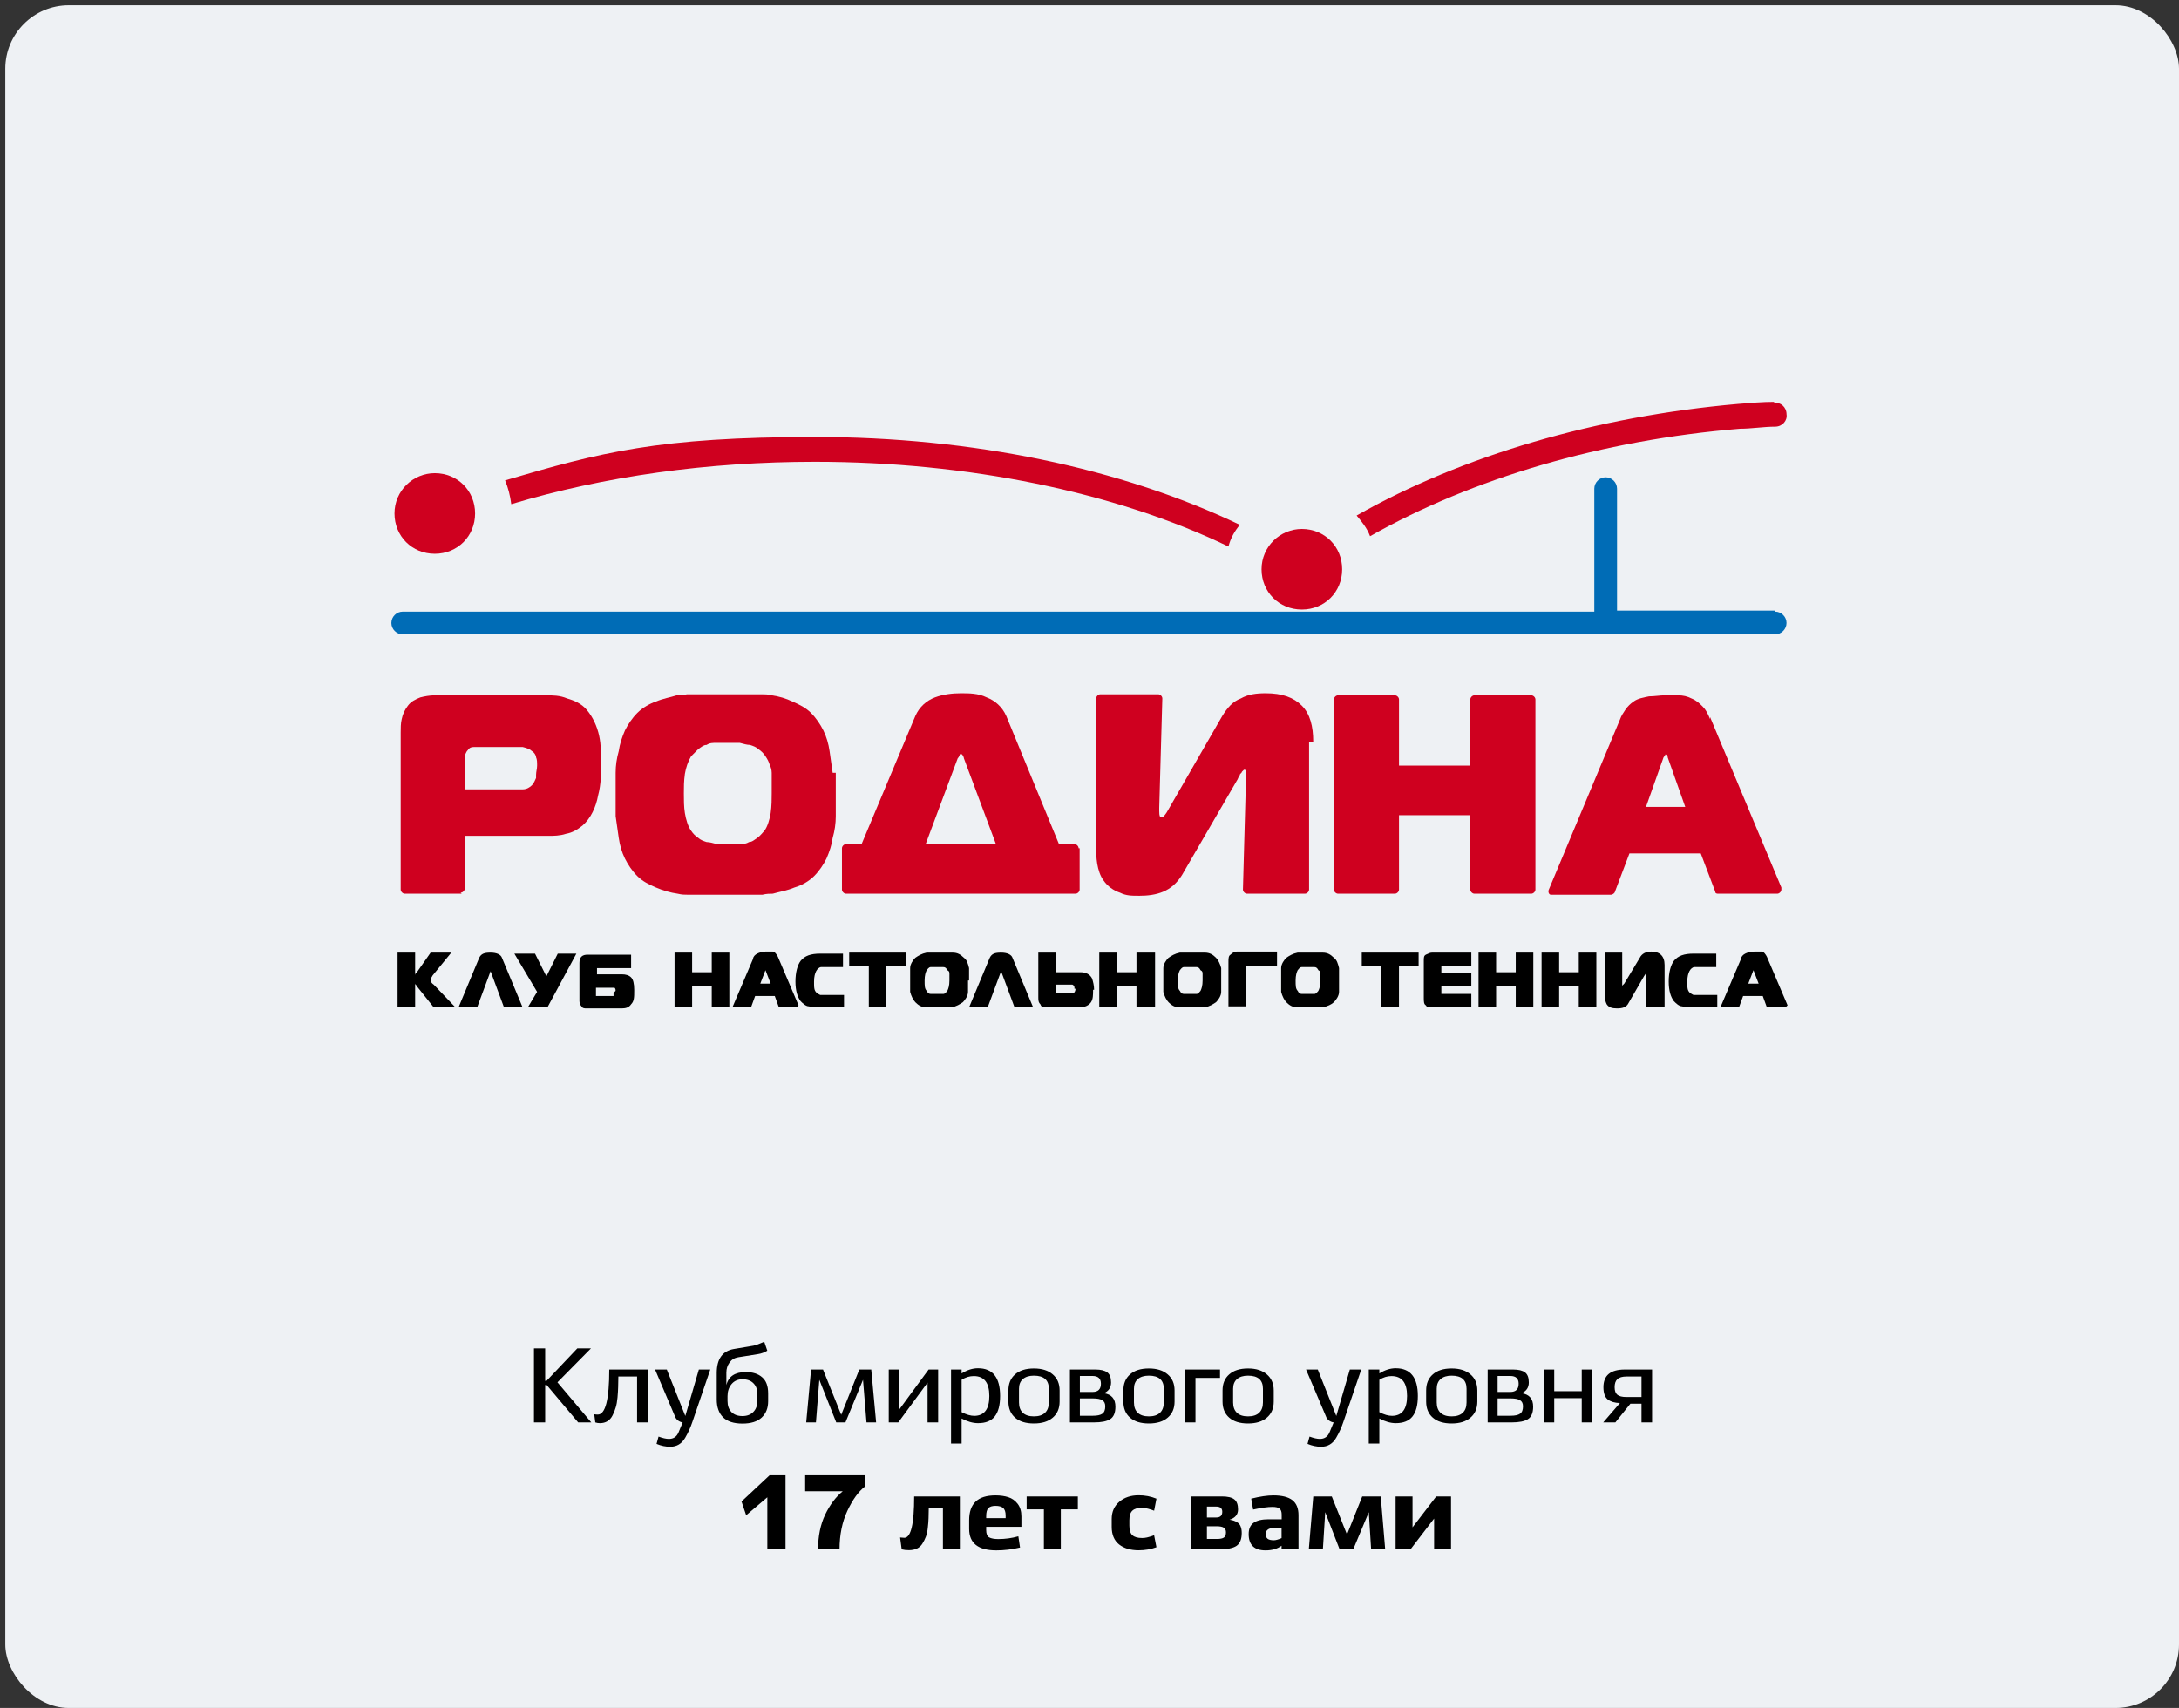 <?xml version="1.0" encoding="UTF-8"?> <svg xmlns="http://www.w3.org/2000/svg" width="412" height="323" viewBox="0 0 412 323" fill="none"><rect x="0" y="0" width="412" height="323" fill="#333333" stroke="none"/><rect x="1" y="1" width="411" height="322" rx="12" fill="#EEF1F4"></rect><path d="M103.08 255V261.14H103.34L109.16 255H111.74L105.4 261.42L111.8 269H109.32L103.36 261.92H103.08V269H100.96V255H103.08ZM115.198 259H122.458V269H120.458V260.32H116.918C116.918 261.107 116.904 261.773 116.878 262.32C116.864 262.867 116.824 263.52 116.758 264.28C116.691 265.04 116.578 265.673 116.418 266.18C116.271 266.687 116.071 267.187 115.818 267.68C115.578 268.16 115.251 268.527 114.838 268.78C114.438 269.02 113.971 269.14 113.438 269.14C113.131 269.14 112.838 269.093 112.558 269L112.358 267.46C112.611 267.5 112.831 267.52 113.018 267.52C114.471 267.52 115.198 264.68 115.198 259ZM123.858 259H126.078L129.578 267.78L132.138 259H134.298L130.918 268.9C130.558 269.967 130.104 270.967 129.558 271.9C128.904 273.033 127.958 273.6 126.718 273.6C125.851 273.6 124.991 273.42 124.138 273.06L124.518 271.68C125.304 271.973 125.958 272.12 126.478 272.12C127.344 272.12 127.951 271.707 128.298 270.88L129.078 269C128.798 268.973 128.504 268.853 128.198 268.64C127.904 268.413 127.704 268.133 127.598 267.8L123.858 259ZM135.518 264.66V259.66C135.518 257.007 136.598 255.493 138.758 255.12L142.438 254.5C142.878 254.42 143.565 254.167 144.498 253.74L145.078 255.44C144.531 255.773 143.951 255.987 143.338 256.08L139.578 256.68C138.885 256.787 138.338 257.12 137.938 257.68C137.538 258.227 137.338 258.86 137.338 259.58V261.94C137.738 260.3 138.965 259.48 141.018 259.48C142.325 259.48 143.351 259.807 144.098 260.46C144.858 261.1 145.238 262.113 145.238 263.5V265C145.238 266.293 144.831 267.32 144.018 268.08C143.205 268.84 141.991 269.22 140.378 269.22C138.751 269.22 137.531 268.827 136.718 268.04C135.918 267.24 135.518 266.113 135.518 264.66ZM140.378 267.8C141.245 267.8 141.931 267.54 142.438 267.02C142.945 266.5 143.198 265.813 143.198 264.96V263.58C143.198 262.74 142.945 262.073 142.438 261.58C141.945 261.087 141.258 260.84 140.378 260.84C139.511 260.84 138.825 261.147 138.318 261.76C137.811 262.373 137.558 263.127 137.558 264.02V264.96C137.558 265.84 137.805 266.533 138.298 267.04C138.791 267.547 139.485 267.8 140.378 267.8ZM154.915 260.94L154.275 269H152.435L153.355 259H155.615L159.055 267.56L162.475 259H164.735L165.655 269H163.835L163.175 260.94L159.855 269H158.115L154.915 260.94ZM168.042 259H170.042V266.54L175.582 259H177.382V269H175.382V261.48L169.842 269H168.042V259ZM181.82 273H179.82V259H181.82V259.74C182.86 259.087 183.893 258.76 184.92 258.76C187.706 258.76 189.1 260.507 189.1 264C189.1 265.733 188.76 267.027 188.08 267.88C187.413 268.72 186.36 269.14 184.92 269.14C183.96 269.14 182.926 268.847 181.82 268.26V273ZM184.12 260.24C183.32 260.24 182.553 260.473 181.82 260.94V267.06C182.713 267.527 183.52 267.76 184.24 267.76C186.12 267.733 187.06 266.48 187.06 264C187.06 261.493 186.08 260.24 184.12 260.24ZM190.668 265.06V262.96C190.668 261.667 191.088 260.653 191.928 259.92C192.768 259.173 193.954 258.8 195.488 258.8C197.008 258.8 198.194 259.173 199.048 259.92C199.914 260.653 200.348 261.667 200.348 262.96V265.06C200.348 266.353 199.914 267.367 199.048 268.1C198.194 268.833 197.008 269.2 195.488 269.2C193.954 269.2 192.768 268.833 191.928 268.1C191.088 267.367 190.668 266.353 190.668 265.06ZM192.668 262.64V265.22C192.668 266.073 192.908 266.727 193.388 267.18C193.868 267.633 194.568 267.86 195.488 267.86C196.408 267.86 197.108 267.633 197.588 267.18C198.068 266.727 198.308 266.073 198.308 265.22V262.64C198.308 260.987 197.368 260.16 195.488 260.16C194.594 260.16 193.901 260.373 193.408 260.8C192.914 261.227 192.668 261.84 192.668 262.64ZM202.3 269V259H207.12C208.133 259 208.88 259.18 209.36 259.54C209.84 259.9 210.08 260.533 210.08 261.44C210.08 262.4 209.627 263.08 208.72 263.48C210.173 263.693 210.9 264.54 210.9 266.02C210.9 267.18 210.573 267.967 209.92 268.38C209.28 268.793 208.247 269 206.82 269H202.3ZM206.62 264.46H204.18V267.74H206.66C207.473 267.74 208.06 267.613 208.42 267.36C208.793 267.107 208.98 266.64 208.98 265.96C208.98 265.413 208.793 265.027 208.42 264.8C208.06 264.573 207.46 264.46 206.62 264.46ZM204.18 263.24H206.58C207.633 263.24 208.16 262.72 208.16 261.68C208.16 260.707 207.633 260.22 206.58 260.22H204.18V263.24ZM212.406 265.06V262.96C212.406 261.667 212.826 260.653 213.666 259.92C214.506 259.173 215.693 258.8 217.226 258.8C218.746 258.8 219.933 259.173 220.786 259.92C221.653 260.653 222.086 261.667 222.086 262.96V265.06C222.086 266.353 221.653 267.367 220.786 268.1C219.933 268.833 218.746 269.2 217.226 269.2C215.693 269.2 214.506 268.833 213.666 268.1C212.826 267.367 212.406 266.353 212.406 265.06ZM214.406 262.64V265.22C214.406 266.073 214.646 266.727 215.126 267.18C215.606 267.633 216.306 267.86 217.226 267.86C218.146 267.86 218.846 267.633 219.326 267.18C219.806 266.727 220.046 266.073 220.046 265.22V262.64C220.046 260.987 219.106 260.16 217.226 260.16C216.333 260.16 215.639 260.373 215.146 260.8C214.653 261.227 214.406 261.84 214.406 262.64ZM226.038 269H224.038V259H230.678V260.58H226.038V269ZM231.156 265.06V262.96C231.156 261.667 231.576 260.653 232.416 259.92C233.256 259.173 234.443 258.8 235.976 258.8C237.496 258.8 238.683 259.173 239.536 259.92C240.403 260.653 240.836 261.667 240.836 262.96V265.06C240.836 266.353 240.403 267.367 239.536 268.1C238.683 268.833 237.496 269.2 235.976 269.2C234.443 269.2 233.256 268.833 232.416 268.1C231.576 267.367 231.156 266.353 231.156 265.06ZM233.156 262.64V265.22C233.156 266.073 233.396 266.727 233.876 267.18C234.356 267.633 235.056 267.86 235.976 267.86C236.896 267.86 237.596 267.633 238.076 267.18C238.556 266.727 238.796 266.073 238.796 265.22V262.64C238.796 260.987 237.856 260.16 235.976 260.16C235.083 260.16 234.389 260.373 233.896 260.8C233.403 261.227 233.156 261.84 233.156 262.64ZM246.944 259H249.164L252.664 267.78L255.224 259H257.384L254.004 268.9C253.644 269.967 253.19 270.967 252.644 271.9C251.99 273.033 251.044 273.6 249.804 273.6C248.937 273.6 248.077 273.42 247.224 273.06L247.604 271.68C248.39 271.973 249.044 272.12 249.564 272.12C250.43 272.12 251.037 271.707 251.384 270.88L252.164 269C251.884 268.973 251.59 268.853 251.284 268.64C250.99 268.413 250.79 268.133 250.684 267.8L246.944 259ZM260.804 273H258.804V259H260.804V259.74C261.844 259.087 262.877 258.76 263.904 258.76C266.691 258.76 268.084 260.507 268.084 264C268.084 265.733 267.744 267.027 267.064 267.88C266.397 268.72 265.344 269.14 263.904 269.14C262.944 269.14 261.911 268.847 260.804 268.26V273ZM263.104 260.24C262.304 260.24 261.537 260.473 260.804 260.94V267.06C261.697 267.527 262.504 267.76 263.224 267.76C265.104 267.733 266.044 266.48 266.044 264C266.044 261.493 265.064 260.24 263.104 260.24ZM269.652 265.06V262.96C269.652 261.667 270.072 260.653 270.912 259.92C271.752 259.173 272.939 258.8 274.472 258.8C275.992 258.8 277.179 259.173 278.032 259.92C278.899 260.653 279.332 261.667 279.332 262.96V265.06C279.332 266.353 278.899 267.367 278.032 268.1C277.179 268.833 275.992 269.2 274.472 269.2C272.939 269.2 271.752 268.833 270.912 268.1C270.072 267.367 269.652 266.353 269.652 265.06ZM271.652 262.64V265.22C271.652 266.073 271.892 266.727 272.372 267.18C272.852 267.633 273.552 267.86 274.472 267.86C275.392 267.86 276.092 267.633 276.572 267.18C277.052 266.727 277.292 266.073 277.292 265.22V262.64C277.292 260.987 276.352 260.16 274.472 260.16C273.579 260.16 272.885 260.373 272.392 260.8C271.899 261.227 271.652 261.84 271.652 262.64ZM281.284 269V259H286.104C287.118 259 287.864 259.18 288.344 259.54C288.824 259.9 289.064 260.533 289.064 261.44C289.064 262.4 288.611 263.08 287.704 263.48C289.158 263.693 289.884 264.54 289.884 266.02C289.884 267.18 289.558 267.967 288.904 268.38C288.264 268.793 287.231 269 285.804 269H281.284ZM285.604 264.46H283.164V267.74H285.644C286.458 267.74 287.044 267.613 287.404 267.36C287.778 267.107 287.964 266.64 287.964 265.96C287.964 265.413 287.778 265.027 287.404 264.8C287.044 264.573 286.444 264.46 285.604 264.46ZM283.164 263.24H285.564C286.618 263.24 287.144 262.72 287.144 261.68C287.144 260.707 286.618 260.22 285.564 260.22H283.164V263.24ZM299.07 259H301.07V269H299.07V264.42H293.87V269H291.87V259H293.87V263.1H299.07V259ZM307.191 259H312.371V269H310.371V265.46H308.271L305.431 269H303.131L306.291 265.34C305.318 265.313 304.551 265.087 303.991 264.66C303.444 264.22 303.171 263.447 303.171 262.34C303.171 260.113 304.511 259 307.191 259ZM305.291 262.34C305.291 263.02 305.464 263.5 305.811 263.78C306.158 264.06 306.738 264.2 307.551 264.2H310.371V260.32H307.551C306.751 260.32 306.171 260.487 305.811 260.82C305.464 261.14 305.291 261.647 305.291 262.34ZM140.204 283.96L145.504 279H148.524V293H145.084V283.16L141.084 286.56L140.204 283.96ZM158.739 293H154.679C154.679 290.507 155.126 288.32 156.019 286.44C156.926 284.56 158.032 283.087 159.339 282.02H152.239V279H163.499V281.16C162.312 282.08 161.219 283.6 160.219 285.72C159.232 287.84 158.739 290.267 158.739 293ZM172.848 283H181.488V293H178.288V285.14H175.608C175.608 285.913 175.595 286.56 175.568 287.08C175.555 287.6 175.508 288.207 175.428 288.9C175.362 289.58 175.242 290.147 175.068 290.6C174.895 291.053 174.675 291.493 174.408 291.92C174.155 292.333 173.808 292.647 173.368 292.86C172.928 293.06 172.422 293.16 171.848 293.16C171.328 293.16 170.875 293.107 170.488 293L170.188 290.76C170.508 290.8 170.775 290.82 170.988 290.82C172.228 290.82 172.848 288.213 172.848 283ZM192.545 290.54L192.865 292.66C191.359 293.02 189.865 293.2 188.385 293.2C184.959 293.2 183.245 291.847 183.245 289.14V287.5C183.245 285.927 183.652 284.753 184.465 283.98C185.279 283.193 186.532 282.8 188.225 282.8C189.145 282.8 189.952 282.913 190.645 283.14C191.339 283.353 191.925 283.767 192.405 284.38C192.885 284.993 193.125 285.793 193.125 286.78V288.74H186.465V289.36C186.465 290.067 186.652 290.527 187.025 290.74C187.412 290.953 187.985 291.06 188.745 291.06C190.065 291.06 191.332 290.887 192.545 290.54ZM186.465 286.76V287.1H190.145V286.62C190.145 285.927 189.985 285.447 189.665 285.18C189.359 284.913 188.879 284.78 188.225 284.78C187.599 284.78 187.145 284.927 186.865 285.22C186.599 285.5 186.465 286.013 186.465 286.76ZM194.117 285.44V283H203.797V285.44H200.577V293H197.377V285.44H194.117ZM218.219 290.34L218.659 292.6C217.619 292.987 216.499 293.18 215.299 293.18C213.765 293.18 212.532 292.813 211.599 292.08C210.665 291.333 210.199 290.227 210.199 288.76V287.26C210.199 285.9 210.679 284.813 211.639 284C212.599 283.187 213.819 282.78 215.299 282.78C216.485 282.78 217.605 282.993 218.659 283.42L218.219 285.7C217.979 285.593 217.619 285.473 217.139 285.34C216.659 285.207 216.259 285.14 215.939 285.14C215.125 285.14 214.519 285.32 214.119 285.68C213.732 286.04 213.539 286.647 213.539 287.5V288.52C213.539 289.387 213.732 289.993 214.119 290.34C214.505 290.687 215.112 290.86 215.939 290.86C216.099 290.86 216.245 290.853 216.379 290.84C216.525 290.827 216.685 290.8 216.859 290.76C217.045 290.707 217.172 290.673 217.239 290.66C217.305 290.647 217.465 290.6 217.719 290.52C217.985 290.427 218.152 290.367 218.219 290.34ZM225.245 293V283H231.045C232.138 283 232.918 283.187 233.385 283.56C233.852 283.92 234.085 284.553 234.085 285.46C234.085 286.42 233.552 287.067 232.485 287.4C232.832 287.453 233.112 287.52 233.325 287.6C233.538 287.667 233.772 287.787 234.025 287.96C234.278 288.12 234.465 288.367 234.585 288.7C234.718 289.02 234.785 289.42 234.785 289.9C234.785 291.073 234.458 291.887 233.805 292.34C233.165 292.78 232.058 293 230.485 293H225.245ZM230.065 288.64H228.205V291.04H230.125C230.712 291.04 231.138 290.953 231.405 290.78C231.672 290.593 231.805 290.26 231.805 289.78C231.805 289.367 231.665 289.073 231.385 288.9C231.105 288.727 230.665 288.64 230.065 288.64ZM228.205 286.98H229.965C230.725 286.98 231.105 286.62 231.105 285.9C231.105 285.247 230.725 284.92 229.965 284.92H228.205V286.98ZM236.937 285.48L236.577 283.42C238.23 283.007 239.624 282.8 240.757 282.8C242.384 282.8 243.584 283.1 244.357 283.7C245.13 284.3 245.517 285.247 245.517 286.54V293H242.317V292.32C241.517 292.907 240.51 293.2 239.297 293.2C237.164 293.2 236.097 292.173 236.097 290.12C236.097 289.133 236.41 288.42 237.037 287.98C237.664 287.54 238.597 287.32 239.837 287.32H242.337V286.44C242.337 285.907 242.21 285.533 241.957 285.32C241.704 285.093 241.25 284.98 240.597 284.98C239.717 284.98 238.497 285.147 236.937 285.48ZM240.857 291.28C241.217 291.28 241.704 291.147 242.317 290.88V288.98H240.737C240.284 288.98 239.93 289.087 239.677 289.3C239.437 289.5 239.317 289.753 239.317 290.06C239.317 290.5 239.437 290.813 239.677 291C239.917 291.187 240.31 291.28 240.857 291.28ZM250.569 285.98L250.129 293H247.469L248.309 283H251.809L254.689 290.2L257.569 283H261.069L261.909 293H259.249L258.809 285.98L255.869 293H253.289L250.569 285.98ZM263.878 283H267.078V288.84L271.558 283H274.358V293H271.158V287.18L266.698 293H263.878V283Z" fill="black"></path><g clip-path="url(#clip0_391_8635)"><path d="M78.494 190.505H75.172V180.148H78.494V184.447C78.494 184.447 78.494 184.056 78.689 184.056L81.425 180.148H85.333L81.816 184.447C81.62 184.838 81.425 185.033 81.425 185.229C81.425 185.424 81.425 185.815 82.011 186.206L86.114 190.505H82.011L78.885 186.597C78.885 186.401 78.494 186.206 78.494 186.01V190.7V190.505Z" fill="black"></path><path d="M98.814 190.505H95.297L92.757 183.666V183.47C92.757 183.47 92.757 183.47 92.757 183.666L90.216 190.505H86.699L90.607 181.125C90.998 180.344 91.584 180.148 92.757 180.148C93.929 180.148 94.711 180.539 94.906 181.125L98.814 190.505Z" fill="black"></path><path d="M108.978 180.344L103.507 190.505H99.794L101.553 187.574L97.254 180.344H101.162L103.311 184.643L105.461 180.344H108.978Z" fill="black"></path><path d="M119.915 187.378C119.915 188.551 119.915 189.332 119.329 189.918C118.938 190.505 118.352 190.7 117.57 190.7H110.926C110.536 190.7 110.145 190.7 109.949 190.309C109.754 190.114 109.559 189.723 109.559 189.332V182.102C109.559 180.93 110.145 180.539 111.122 180.539H119.329V183.079H113.467C113.271 183.079 113.076 183.079 112.88 183.079C112.88 183.079 112.88 183.275 112.88 183.47V184.252H117.57C118.352 184.252 118.938 184.447 119.329 184.838C119.719 185.229 119.915 186.01 119.915 187.183V187.378ZM116.398 187.378C116.398 187.183 116.398 186.987 116.202 186.792C116.202 186.792 115.811 186.792 115.421 186.792H112.685V187.769C112.685 188.16 112.685 188.355 112.685 188.355C112.685 188.355 112.88 188.355 113.271 188.355H115.225C115.616 188.355 115.811 188.355 116.007 188.355C116.007 188.355 116.007 187.964 116.007 187.769L116.398 187.378Z" fill="black"></path><path d="M137.899 190.505H134.577V186.401H130.865V190.505H127.543V180.148H130.865V183.861H134.577V180.148H137.899V190.505Z" fill="black"></path><path d="M150.791 190.505H147.273L146.492 188.355H142.779L141.998 190.505H138.48L142.388 181.321C142.388 180.93 142.779 180.539 143.17 180.344C143.561 180.148 144.147 179.953 144.733 179.953C145.319 179.953 145.71 179.953 146.101 179.953C146.492 179.953 146.883 180.539 147.078 180.93L150.986 190.114L150.791 190.505ZM145.71 186.01L144.733 183.47V183.275C144.733 183.275 144.733 183.275 144.733 183.47L143.756 186.01H145.906H145.71Z" fill="black"></path><path d="M159.586 190.505H155.092C154.31 190.505 153.529 190.505 152.943 190.309C152.356 190.309 151.77 189.723 151.379 189.332C150.793 188.551 150.402 187.378 150.402 185.62C150.402 183.861 150.793 182.493 151.379 181.712C152.161 180.735 153.333 180.344 155.092 180.344H159.391V182.884H156.655C155.874 182.884 155.483 182.884 155.287 182.884C154.897 182.884 154.506 183.275 154.31 183.666C154.115 184.056 153.92 184.643 153.92 185.62C153.92 186.597 153.92 186.987 154.115 187.378C154.31 187.769 154.701 187.964 155.092 188.16C155.287 188.16 155.874 188.16 156.655 188.16H159.586V190.7V190.505Z" fill="black"></path><path d="M171.31 182.689H167.597V190.505H164.275V182.689H160.562V180.148H171.31V182.689Z" fill="black"></path><path d="M183.032 185.424C183.032 186.401 183.032 187.183 183.032 187.574C183.032 188.355 182.446 189.137 182.055 189.528C181.469 189.918 180.883 190.309 179.906 190.505C179.32 190.505 178.538 190.505 177.561 190.505C176.584 190.505 175.802 190.505 175.216 190.505C174.239 190.505 173.653 190.114 173.067 189.528C172.676 189.137 172.285 188.355 172.09 187.574C172.09 186.987 172.09 186.206 172.09 185.424C172.09 184.643 172.09 183.666 172.09 183.079C172.09 182.298 172.676 181.516 173.067 181.125C173.653 180.735 174.239 180.344 175.216 180.148C175.802 180.148 176.584 180.148 177.561 180.148C178.538 180.148 179.515 180.148 180.101 180.148C181.078 180.148 181.664 180.539 182.251 181.125C182.837 181.516 183.032 182.298 183.228 183.079C183.228 183.666 183.228 184.447 183.228 185.424H183.032ZM179.515 185.424C179.515 184.838 179.515 184.447 179.515 184.252C179.515 183.861 179.515 183.666 179.124 183.47C178.929 183.079 178.733 182.884 178.343 182.884C178.147 182.884 177.756 182.884 177.17 182.884C176.584 182.884 176.389 182.884 175.998 182.884C175.607 182.884 175.412 183.275 175.216 183.47C175.021 183.861 174.825 184.447 174.825 185.424C174.825 186.401 174.825 186.987 175.216 187.378C175.412 187.769 175.607 187.964 175.998 187.964C176.193 187.964 176.584 187.964 177.17 187.964C177.756 187.964 177.952 187.964 178.343 187.964C178.733 187.964 178.929 187.574 179.124 187.378C179.32 186.987 179.515 186.401 179.515 185.424Z" fill="black"></path><path d="M195.345 190.505H191.828L189.288 183.666V183.47C189.288 183.47 189.288 183.47 189.288 183.666L186.748 190.505H183.23L187.138 181.125C187.529 180.344 188.115 180.148 189.288 180.148C190.46 180.148 191.242 180.539 191.437 181.125L195.345 190.505Z" fill="black"></path><path d="M206.677 187.183C206.677 188.16 206.677 188.941 206.286 189.528C205.895 190.114 205.113 190.505 204.136 190.505H197.688C197.297 190.505 196.907 190.505 196.711 189.918C196.32 189.528 196.32 189.137 196.32 188.551V180.148H199.642V183.861H204.332C205.309 183.861 206.09 184.252 206.481 185.033C206.677 185.62 206.872 186.401 206.872 187.183H206.677ZM203.159 186.987C203.159 186.597 203.159 186.401 202.769 186.206C202.769 186.206 202.378 186.206 201.987 186.206H199.642V187.378C199.642 187.574 199.642 187.769 199.642 187.769C199.642 187.769 199.838 187.769 200.228 187.769H201.987C202.573 187.769 202.769 187.769 202.964 187.769C203.159 187.769 203.355 187.378 203.355 186.987H203.159Z" fill="black"></path><path d="M218.399 190.505H214.882V186.401H211.169V190.505H207.848V180.148H211.169V183.861H214.882V180.148H218.399V190.505Z" fill="black"></path><path d="M230.903 185.424C230.903 186.401 230.903 187.183 230.903 187.574C230.903 188.355 230.317 189.137 229.926 189.528C229.34 189.918 228.754 190.309 227.777 190.505C227.191 190.505 226.409 190.505 225.432 190.505C224.455 190.505 223.674 190.505 223.087 190.505C222.11 190.505 221.524 190.114 220.938 189.528C220.547 189.137 220.156 188.355 219.961 187.574C219.961 186.987 219.961 186.206 219.961 185.424C219.961 184.643 219.961 183.666 219.961 183.079C219.961 182.298 220.547 181.516 220.938 181.125C221.524 180.735 222.11 180.344 223.087 180.148C223.674 180.148 224.455 180.148 225.432 180.148C226.409 180.148 227.191 180.148 227.777 180.148C228.754 180.148 229.34 180.539 229.926 181.125C230.317 181.516 230.708 182.298 230.903 183.079C230.903 183.666 230.903 184.447 230.903 185.424ZM227.386 185.424C227.386 184.838 227.386 184.447 227.386 184.252C227.386 183.861 227.386 183.666 226.995 183.47C226.8 183.079 226.605 182.884 226.214 182.884C226.018 182.884 225.628 182.884 225.041 182.884C224.455 182.884 224.26 182.884 223.869 182.884C223.478 182.884 223.283 183.275 223.087 183.47C222.892 183.861 222.697 184.447 222.697 185.424C222.697 186.401 222.697 186.987 223.087 187.378C223.283 187.769 223.478 187.964 223.869 187.964C224.064 187.964 224.455 187.964 225.041 187.964C225.628 187.964 225.823 187.964 226.214 187.964C226.605 187.964 226.8 187.574 226.995 187.378C227.191 186.987 227.386 186.401 227.386 185.424Z" fill="black"></path><path d="M241.457 182.689H236.181C235.791 182.689 235.595 182.689 235.595 182.689C235.595 182.689 235.595 182.884 235.595 183.275V190.309H232.273V181.907C232.273 181.321 232.273 180.735 232.664 180.539C233.055 180.148 233.446 179.953 233.837 179.953H241.457V182.493V182.689Z" fill="black"></path><path d="M253.181 185.424C253.181 186.401 253.181 187.183 253.181 187.574C253.181 188.355 252.594 189.137 252.204 189.528C251.813 189.918 251.031 190.309 250.054 190.505C249.468 190.505 248.686 190.505 247.709 190.505C246.732 190.505 245.951 190.505 245.365 190.505C244.388 190.505 243.801 190.114 243.215 189.528C242.824 189.137 242.434 188.355 242.238 187.574C242.238 186.987 242.238 186.206 242.238 185.424C242.238 184.643 242.238 183.666 242.238 183.079C242.238 182.298 242.824 181.516 243.215 181.125C243.801 180.735 244.388 180.344 245.365 180.148C245.951 180.148 246.732 180.148 247.709 180.148C248.686 180.148 249.468 180.148 250.054 180.148C251.031 180.148 251.617 180.539 252.204 181.125C252.79 181.516 252.985 182.298 253.181 183.079C253.181 183.666 253.181 184.447 253.181 185.424ZM249.664 185.424C249.664 184.838 249.664 184.447 249.664 184.252C249.664 183.861 249.663 183.666 249.273 183.47C249.077 183.079 248.882 182.884 248.491 182.884C248.296 182.884 247.905 182.884 247.319 182.884C246.732 182.884 246.537 182.884 246.146 182.884C245.755 182.884 245.56 183.275 245.365 183.47C245.169 183.861 244.974 184.447 244.974 185.424C244.974 186.401 244.974 186.987 245.365 187.378C245.56 187.769 245.755 187.964 246.146 187.964C246.342 187.964 246.732 187.964 247.319 187.964C247.905 187.964 248.1 187.964 248.491 187.964C248.882 187.964 249.077 187.574 249.273 187.378C249.468 186.987 249.664 186.401 249.664 185.424Z" fill="black"></path><path d="M268.227 182.689H264.515V190.505H261.193V182.689H257.48V180.148H268.227V182.689Z" fill="black"></path><path d="M278.195 190.505H270.77C270.184 190.505 269.793 190.505 269.598 190.114C269.207 189.918 269.207 189.332 269.207 188.746V181.712C269.207 181.125 269.207 180.735 269.598 180.539C269.989 180.344 270.379 180.148 270.77 180.148H278.195V182.689H273.115C272.92 182.689 272.724 182.689 272.529 182.689C272.529 182.689 272.529 182.884 272.529 183.275V184.056H278.195V186.401H272.529V187.574C272.529 187.574 272.529 187.769 272.529 187.964C272.529 187.964 272.92 187.964 273.115 187.964H278.195V190.505Z" fill="black"></path><path d="M289.915 190.505H286.593V186.401H282.88V190.505H279.559V180.148H282.88V183.861H286.593V180.148H289.915V190.505Z" fill="black"></path><path d="M301.833 190.505H298.511V186.401H294.798V190.505H291.477V180.148H294.798V183.861H298.511V180.148H301.833V190.505Z" fill="black"></path><path d="M314.54 190.505H311.218V184.447C311.218 184.252 311.218 184.056 311.218 184.056C311.218 184.056 311.218 184.056 310.828 184.643L307.897 189.723C307.506 190.505 306.724 190.7 305.747 190.7C304.77 190.7 304.184 190.505 303.793 189.918C303.598 189.528 303.402 188.941 303.402 188.16V180.148H306.724V186.01C306.724 186.206 306.724 186.401 306.724 186.401C306.724 186.401 306.724 186.401 307.115 186.01L310.046 181.125C310.437 180.344 311.218 179.953 312.195 179.953C313.759 179.953 314.736 180.735 314.736 182.493V190.309L314.54 190.505Z" fill="black"></path><path d="M324.699 190.505H320.205C319.424 190.505 318.642 190.505 318.056 190.309C317.47 190.309 316.883 189.723 316.493 189.332C315.906 188.551 315.516 187.378 315.516 185.62C315.516 183.861 315.906 182.493 316.493 181.712C317.274 180.735 318.447 180.344 320.205 180.344H324.504V182.884H321.768C320.987 182.884 320.596 182.884 320.401 182.884C320.01 182.884 319.619 183.275 319.424 183.666C319.228 184.056 319.033 184.643 319.033 185.62C319.033 186.597 319.033 186.987 319.228 187.378C319.424 187.769 319.814 187.964 320.205 188.16C320.401 188.16 320.987 188.16 321.768 188.16H324.699V190.7V190.505Z" fill="black"></path><path d="M337.595 190.505H334.078L333.297 188.355H329.584L328.802 190.505H325.285L329.193 181.321C329.193 180.93 329.584 180.539 329.975 180.344C330.366 180.148 330.952 179.953 331.733 179.953C332.515 179.953 332.71 179.953 333.101 179.953C333.492 179.953 333.883 180.539 334.078 180.93L337.986 190.114L337.595 190.505ZM332.515 186.01L331.538 183.47V183.275C331.538 183.275 331.538 183.275 331.538 183.47L330.561 186.01H332.71H332.515Z" fill="black"></path><path d="M87.29 169.011H76.543C76.153 169.011 75.762 168.62 75.762 168.229V138.528C75.762 137.747 75.762 136.77 75.957 135.988C76.153 135.011 76.543 134.229 77.129 133.448C77.716 132.666 78.497 132.275 79.474 131.885C80.256 131.689 81.233 131.494 82.21 131.494H103.118C104.486 131.494 105.853 131.494 107.221 132.08C108.589 132.471 109.957 133.057 110.934 134.229C112.106 135.597 112.888 137.356 113.279 139.114C113.669 140.873 113.669 142.827 113.669 144.39C113.669 145.953 113.669 148.298 113.083 150.448C112.692 152.597 111.715 154.746 110.152 156.114C109.175 156.896 108.198 157.482 107.026 157.677C105.853 158.068 104.681 158.068 103.704 158.068H87.876V168.034C87.876 168.424 87.486 168.815 87.095 168.815L87.29 169.011ZM101.359 146.54C101.359 145.953 101.555 145.367 101.555 144.781C101.555 144.195 101.555 143.609 101.359 143.218C101.359 142.827 100.968 142.241 100.578 142.045C100.187 141.655 99.601 141.459 98.819 141.264C98.037 141.264 97.256 141.264 96.67 141.264H90.026C89.244 141.264 88.853 141.264 88.463 141.85C88.072 142.241 87.876 142.827 87.876 143.413V149.275H96.474C97.06 149.275 98.037 149.275 98.819 149.275C99.601 149.275 100.187 148.884 100.578 148.494C100.968 148.103 101.164 147.517 101.359 147.126V146.54Z" fill="#CF001F"></path><path d="M158.027 146.149C158.027 147.517 158.027 148.884 158.027 150.252C158.027 151.62 158.027 152.988 158.027 154.356C158.027 155.723 157.831 157.091 157.44 158.459C157.245 159.827 156.854 160.999 156.268 162.367C155.682 163.539 154.9 164.712 153.923 165.689C152.946 166.666 151.578 167.447 150.211 167.838C148.843 168.424 147.475 168.62 146.107 169.011C145.521 169.011 144.935 169.011 144.153 169.206C143.567 169.206 142.981 169.206 142.199 169.206C141.417 169.206 140.636 169.206 139.659 169.206C138.682 169.206 137.9 169.206 137.119 169.206C136.337 169.206 135.555 169.206 134.578 169.206C133.797 169.206 132.82 169.206 132.038 169.206C131.452 169.206 130.866 169.206 130.084 169.206C129.498 169.206 128.912 169.206 128.13 169.011C126.762 168.815 125.395 168.424 124.027 167.838C122.659 167.252 121.487 166.666 120.51 165.689C119.533 164.712 118.751 163.539 118.165 162.367C117.579 161.195 117.188 159.827 116.992 158.459C116.797 157.091 116.602 155.723 116.406 154.356C116.406 152.988 116.406 151.62 116.406 150.252C116.406 148.884 116.406 147.517 116.406 146.149C116.406 144.781 116.602 143.413 116.992 142.045C117.188 140.678 117.579 139.505 118.165 138.137C118.751 136.965 119.533 135.793 120.51 134.816C121.487 133.839 122.854 133.057 124.027 132.666C125.395 132.08 126.762 131.885 127.935 131.494C128.521 131.494 129.107 131.494 129.889 131.298C130.475 131.298 131.257 131.298 131.843 131.298C132.624 131.298 133.406 131.298 134.383 131.298C135.36 131.298 136.142 131.298 136.923 131.298C137.705 131.298 138.486 131.298 139.463 131.298C140.245 131.298 141.222 131.298 142.004 131.298C142.59 131.298 143.176 131.298 143.958 131.298C144.544 131.298 145.325 131.298 145.912 131.494C147.279 131.689 148.647 132.08 149.82 132.666C151.188 133.252 152.36 133.839 153.337 134.816C154.314 135.793 155.096 136.965 155.682 138.137C156.268 139.31 156.659 140.678 156.854 142.045C157.05 143.413 157.245 144.781 157.44 146.149H158.027ZM135.555 140.482C134.774 140.482 134.188 140.482 133.601 140.873C133.015 140.873 132.624 141.264 132.038 141.655C131.647 142.045 131.061 142.632 130.67 143.022C130.084 143.999 129.693 145.172 129.498 146.344C129.303 147.712 129.303 148.884 129.303 150.057C129.303 151.229 129.303 152.597 129.498 153.769C129.693 154.942 130.084 156.31 130.67 157.091C131.061 157.677 131.452 158.068 132.038 158.459C132.429 158.85 133.015 159.045 133.601 159.241C134.188 159.241 134.774 159.436 135.555 159.631C136.337 159.631 136.923 159.631 137.705 159.631C138.486 159.631 139.073 159.631 139.659 159.631C140.245 159.631 141.027 159.631 141.613 159.241C142.199 159.241 142.59 158.85 143.176 158.459C143.762 158.068 144.153 157.482 144.544 157.091C145.13 156.31 145.521 154.942 145.716 153.769C145.912 152.402 145.912 151.034 145.912 150.057C145.912 149.08 145.912 149.08 145.912 148.884C145.912 148.494 145.912 148.103 145.912 147.712C145.912 147.517 145.912 147.126 145.912 146.93C145.912 146.735 145.912 146.344 145.912 146.149C145.912 145.563 145.716 144.976 145.521 144.586C145.325 143.999 145.13 143.609 144.739 143.022C144.348 142.436 143.958 142.045 143.371 141.655C142.981 141.264 142.394 141.068 141.808 140.873C141.222 140.873 140.636 140.678 139.854 140.482C139.073 140.482 138.486 140.482 137.9 140.482C137.314 140.482 136.532 140.482 135.751 140.482H135.555Z" fill="#CF001F"></path><path d="M204.137 160.413V168.229C204.137 168.62 203.747 169.011 203.356 169.011H159.977C159.586 169.011 159.195 168.62 159.195 168.229V160.413C159.195 160.022 159.586 159.631 159.977 159.631H162.908L173.069 135.402C173.85 133.643 175.218 132.471 176.781 131.885C178.345 131.298 180.103 131.103 181.666 131.103C183.23 131.103 184.988 131.103 186.551 131.885C188.115 132.471 189.482 133.643 190.264 135.402L200.229 159.631H203.16C203.551 159.631 203.942 160.022 203.942 160.413H204.137ZM175.218 159.631H188.31L182.253 143.413C182.253 143.218 182.057 142.827 181.862 142.632C181.862 142.632 181.862 142.632 181.666 142.632C181.471 142.632 181.666 142.632 181.471 142.632C181.471 142.827 181.276 143.218 181.08 143.413L175.023 159.631H175.218Z" fill="#CF001F"></path><path d="M247.518 140.287V168.229C247.518 168.62 247.127 169.011 246.737 169.011H235.794C235.403 169.011 235.012 168.62 235.012 168.229L235.599 146.93C235.599 146.54 235.599 146.149 235.599 145.758C235.599 145.758 235.599 145.563 235.208 145.563C235.208 145.563 235.012 145.758 234.817 145.953C234.817 146.149 234.426 146.344 234.426 146.54C234.426 146.735 234.035 147.126 234.035 147.321L223.484 165.493C222.507 167.057 221.334 168.034 219.967 168.62C218.599 169.206 217.036 169.401 215.472 169.401C213.909 169.401 212.932 169.401 211.76 168.815C210.587 168.424 209.415 167.643 208.633 166.47C208.047 165.689 207.656 164.516 207.461 163.344C207.266 162.172 207.266 161.195 207.266 160.218V132.08C207.266 131.689 207.656 131.298 208.047 131.298H218.99C219.38 131.298 219.771 131.689 219.771 132.08L219.185 152.792V153.183C219.185 153.379 219.185 153.183 219.185 153.379C219.185 153.769 219.185 154.16 219.38 154.551C219.38 154.551 219.38 154.551 219.771 154.551C219.967 154.551 220.553 153.769 220.748 153.379L231.104 135.402C232.081 133.839 233.058 132.666 234.622 132.08C235.989 131.298 237.553 131.103 239.311 131.103C242.438 131.103 244.587 131.885 246.15 133.448C247.714 135.011 248.3 137.356 248.3 140.287H247.518Z" fill="#CF001F"></path><path d="M290.314 132.275V168.229C290.314 168.62 289.923 169.011 289.532 169.011H278.785C278.395 169.011 278.004 168.62 278.004 168.229V154.16H264.521V168.229C264.521 168.62 264.13 169.011 263.74 169.011H252.993C252.602 169.011 252.211 168.62 252.211 168.229V132.275C252.211 131.885 252.602 131.494 252.993 131.494H263.74C264.13 131.494 264.521 131.885 264.521 132.275V144.781H278.004V132.275C278.004 131.885 278.395 131.494 278.785 131.494H289.532C289.923 131.494 290.314 131.885 290.314 132.275Z" fill="#CF001F"></path><path d="M323.333 135.597L336.815 167.838C336.815 167.838 336.815 168.034 336.815 168.229C336.815 168.62 336.424 169.011 336.034 169.011H324.896C324.7 169.011 324.31 169.011 324.31 168.62L321.574 161.39H308.091L305.356 168.62C305.356 168.815 304.965 169.206 304.574 169.206H293.436C293.436 169.206 293.436 169.206 293.241 169.206C292.85 169.206 292.655 168.62 292.85 168.229L306.333 135.988C306.528 135.402 306.919 134.816 307.31 134.229C307.701 133.643 308.287 133.057 308.873 132.666C309.655 132.08 310.827 131.885 311.804 131.689C312.781 131.689 313.953 131.494 314.735 131.494C315.517 131.494 316.298 131.494 317.275 131.494C318.252 131.494 319.034 131.689 319.815 132.08C320.792 132.471 321.379 133.057 321.965 133.643C322.551 134.229 322.942 135.011 323.333 135.988V135.597ZM311.022 152.597H318.643L315.321 143.218C315.321 143.022 315.321 142.632 314.93 142.632C314.93 142.632 314.735 143.022 314.54 143.218L311.218 152.597H311.022Z" fill="#CF001F"></path><path fill-rule="evenodd" clip-rule="evenodd" d="M246.152 100.034C242.048 100.034 238.531 103.356 238.531 107.655C238.531 111.954 241.853 115.275 246.152 115.275C250.451 115.275 253.772 111.954 253.772 107.655C253.772 103.356 250.451 100.034 246.152 100.034Z" fill="#CF001F"></path><path fill-rule="evenodd" clip-rule="evenodd" d="M95.496 90.85C96.082 92.218 96.473 93.781 96.668 95.345C114.255 90.069 133.795 87.333 154.116 87.333C182.84 87.333 210.782 93 232.276 103.356C232.667 101.793 233.449 100.425 234.426 99.253C211.955 88.506 183.817 82.644 154.116 82.644C124.415 82.644 113.473 85.575 95.496 90.85Z" fill="#CF001F"></path><path fill-rule="evenodd" clip-rule="evenodd" d="M335.45 76C333.3 76 330.955 76.195 328.611 76.391C301.841 78.736 276.439 86.161 256.508 97.494C257.485 98.666 258.462 99.839 259.048 101.402C278.393 90.46 302.818 83.23 329.001 81.08C331.151 81.08 333.496 80.69 335.645 80.69C337.013 80.69 337.99 79.517 337.794 78.345C337.794 76.977 336.622 76 335.45 76.195V76Z" fill="#CF001F"></path><path fill-rule="evenodd" clip-rule="evenodd" d="M82.21 89.483C78.107 89.483 74.59 92.804 74.59 97.103C74.59 101.402 77.912 104.724 82.21 104.724C86.509 104.724 89.831 101.402 89.831 97.103C89.831 92.804 86.509 89.483 82.21 89.483Z" fill="#CF001F"></path><path d="M335.641 115.471H305.745V92.414C305.745 91.241 304.768 90.264 303.595 90.264C302.423 90.264 301.446 91.241 301.446 92.414V115.666H76.149C74.977 115.666 74 116.643 74 117.816C74 118.988 74.977 119.965 76.149 119.965H335.641C336.813 119.965 337.79 118.988 337.79 117.816C337.79 116.643 336.813 115.666 335.641 115.666V115.471Z" fill="#006CB6"></path></g><defs><clipPath id="clip0_391_8635"><rect width="263.986" height="114.7" fill="white" transform="translate(74 76)"></rect></clipPath></defs></svg> 